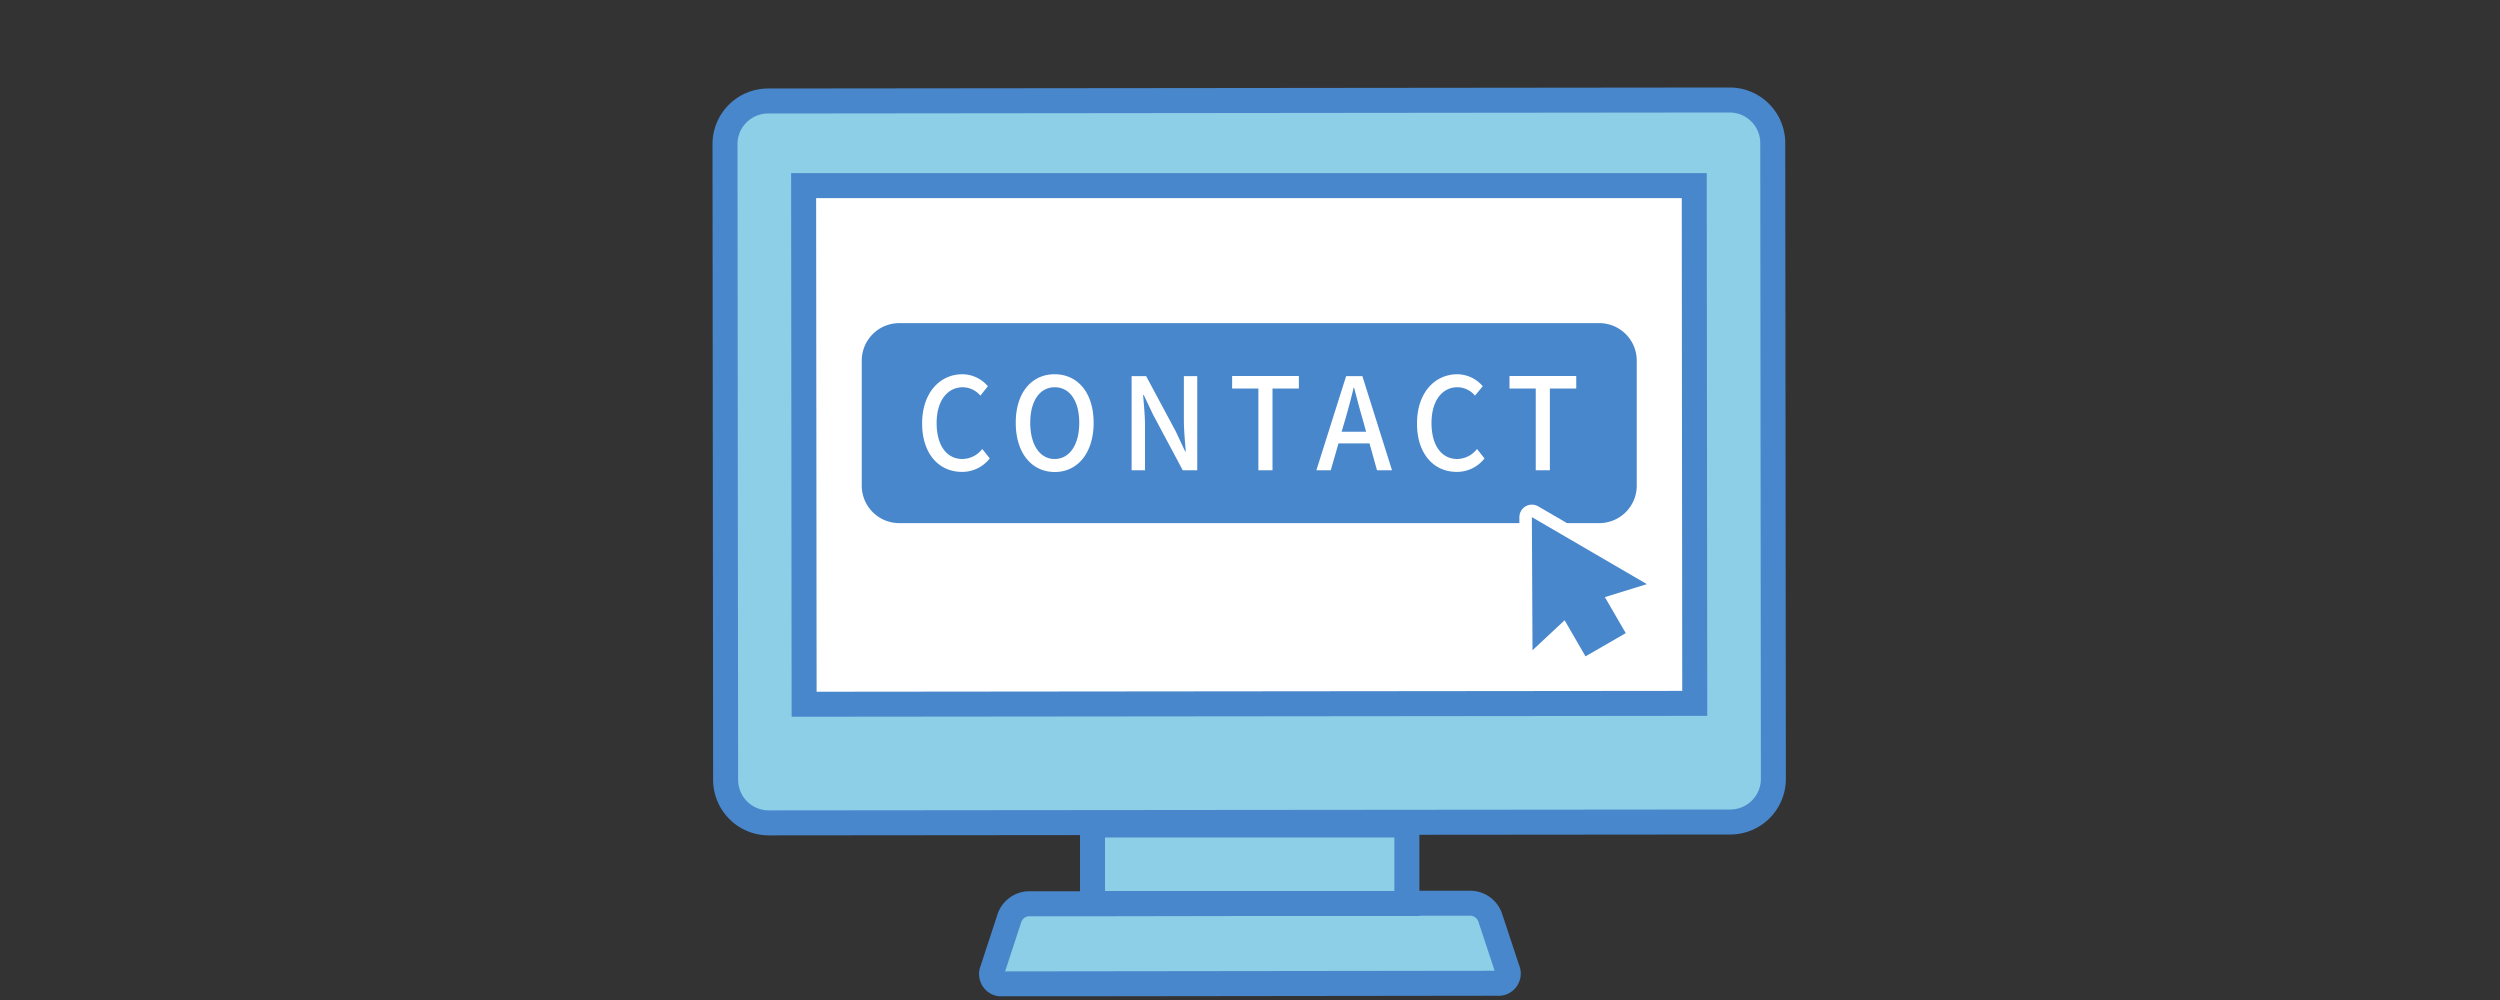 <svg xmlns="http://www.w3.org/2000/svg" width="200" height="80">
  <rect width="100%" height="100%" fill="#333333" stroke="none"/>
  <defs>
    <clipPath id="a">
      <path fill="none" d="M0 0h85.87v72.7H0z"/>
    </clipPath>
  </defs>
  <path fill="none" d="M0 0h200v80H0z"/>
  <g clip-path="url(#a)" transform="translate(57 7)">
    <path fill="#8ccfe6" d="M62.2 66.36a1.7 1.7 0 0 0-1.5-1.1h-6.3l-22.85.04h-6.28a1.7 1.7 0 0 0-1.5 1.1l-1.38 4.21a.79.79 0 0 0 .8 1.1l39.6-.05a.78.78 0 0 0 .8-1.1Z"/>
    <path fill="none" stroke="#4987cc" stroke-miterlimit="10" stroke-width="2" d="M62.2 66.36a1.7 1.7 0 0 0-1.5-1.1h-6.3l-22.85.04h-6.28a1.7 1.7 0 0 0-1.5 1.1l-1.38 4.21a.79.79 0 0 0 .8 1.1l39.6-.05a.78.78 0 0 0 .8-1.1Z"/>
    <path fill="#8ccfe6" d="M30.4 59h25.15v6.28H30.4z"/>
    <path fill="none" stroke="#4987cc" stroke-miterlimit="10" stroke-width="2" d="M30.4 59h25.15v6.28H30.4z"/>
    <path fill="#8ccfe6" d="m81.43 58.76-76.92.07a3.45 3.45 0 0 1-3.46-3.44L1 4.53a3.45 3.45 0 0 1 3.45-3.45L81.37 1a3.45 3.45 0 0 1 3.45 3.44l.05 50.86a3.45 3.45 0 0 1-3.44 3.45"/>
    <path fill="none" stroke="#4987cc" stroke-miterlimit="10" stroke-width="2" d="M4.45 1.08 81.37 1a3.45 3.45 0 0 1 3.45 3.45l.05 50.85a3.45 3.45 0 0 1-3.44 3.46l-76.93.07a3.45 3.45 0 0 1-3.45-3.44L1 4.53a3.45 3.45 0 0 1 3.45-3.45Z"/>
    <path fill="#fff" d="M78.54 7.85H7.29l.04 41.49 71.25-.07Z"/>
    <path fill="none" stroke="#4987cc" stroke-miterlimit="10" stroke-width="2" d="M78.54 7.85H7.29l.04 41.49 71.25-.07Z"/>
    <path fill="#4987cc" d="M70.94 34.85h-56a3 3 0 0 1-3-3v-10a3 3 0 0 1 3-3h56a3 3 0 0 1 3 3v10a3 3 0 0 1-3 3"/>
    <path fill="#fff" d="M16.77 26.88c0-2.46 1.42-3.94 3.23-3.94a2.7 2.7 0 0 1 2.03.96l-.6.75a1.86 1.86 0 0 0-1.4-.67c-1.24 0-2.1 1.08-2.1 2.86 0 1.79.8 2.88 2.06 2.88a2.04 2.04 0 0 0 1.59-.8l.6.75a2.77 2.77 0 0 1-2.23 1.08c-1.8 0-3.18-1.4-3.18-3.88m7.49-.05c0-2.42 1.28-3.88 3.11-3.88s3.12 1.46 3.12 3.88-1.28 3.94-3.11 3.94-3.12-1.5-3.12-3.94m5.08 0c0-1.77-.78-2.84-1.96-2.84s-1.96 1.07-1.96 2.84.77 2.9 1.95 2.9 1.97-1.12 1.97-2.9m4.19-3.73h1.16l2.37 4.42.75 1.6h.05c-.06-.78-.15-1.69-.15-2.5v-3.52h1.07v7.53h-1.16l-2.37-4.44-.75-1.58h-.05c.06.78.15 1.65.15 2.47v3.55h-1.07Zm10.14.99h-2.1v-1h5.34v1H44.8v6.54h-1.13Zm8.89 4.39h-2.48l-.62 2.15h-1.15l2.38-7.53h1.3l2.37 7.53h-1.2Zm-.27-.93-.28-1.01c-.24-.82-.46-1.66-.68-2.51h-.04c-.2.86-.43 1.69-.66 2.5l-.3 1.02Zm4.07-.66c0-2.46 1.42-3.94 3.23-3.94a2.7 2.7 0 0 1 2.03.96l-.62.75a1.86 1.86 0 0 0-1.4-.67c-1.23 0-2.08 1.08-2.08 2.86 0 1.79.8 2.88 2.06 2.88a2.04 2.04 0 0 0 1.58-.8l.6.75a2.77 2.77 0 0 1-2.23 1.08c-1.8 0-3.17-1.4-3.17-3.88m9.5-2.79h-2.1v-1h5.34v1h-2.11v6.54h-1.13Z"/>
    <path fill="none" stroke="#fff" stroke-linejoin="round" stroke-width="2" d="m74.75 39.73-9.2-5.36.05 10.65 2.57-2.4 1.67 2.89 3.22-1.86-1.67-2.88Z"/>
    <path fill="#4987cc" d="m74.75 39.73-9.2-5.36.05 10.65 2.57-2.4 1.67 2.89 3.22-1.86-1.67-2.88Z"/>
  </g>
</svg>
